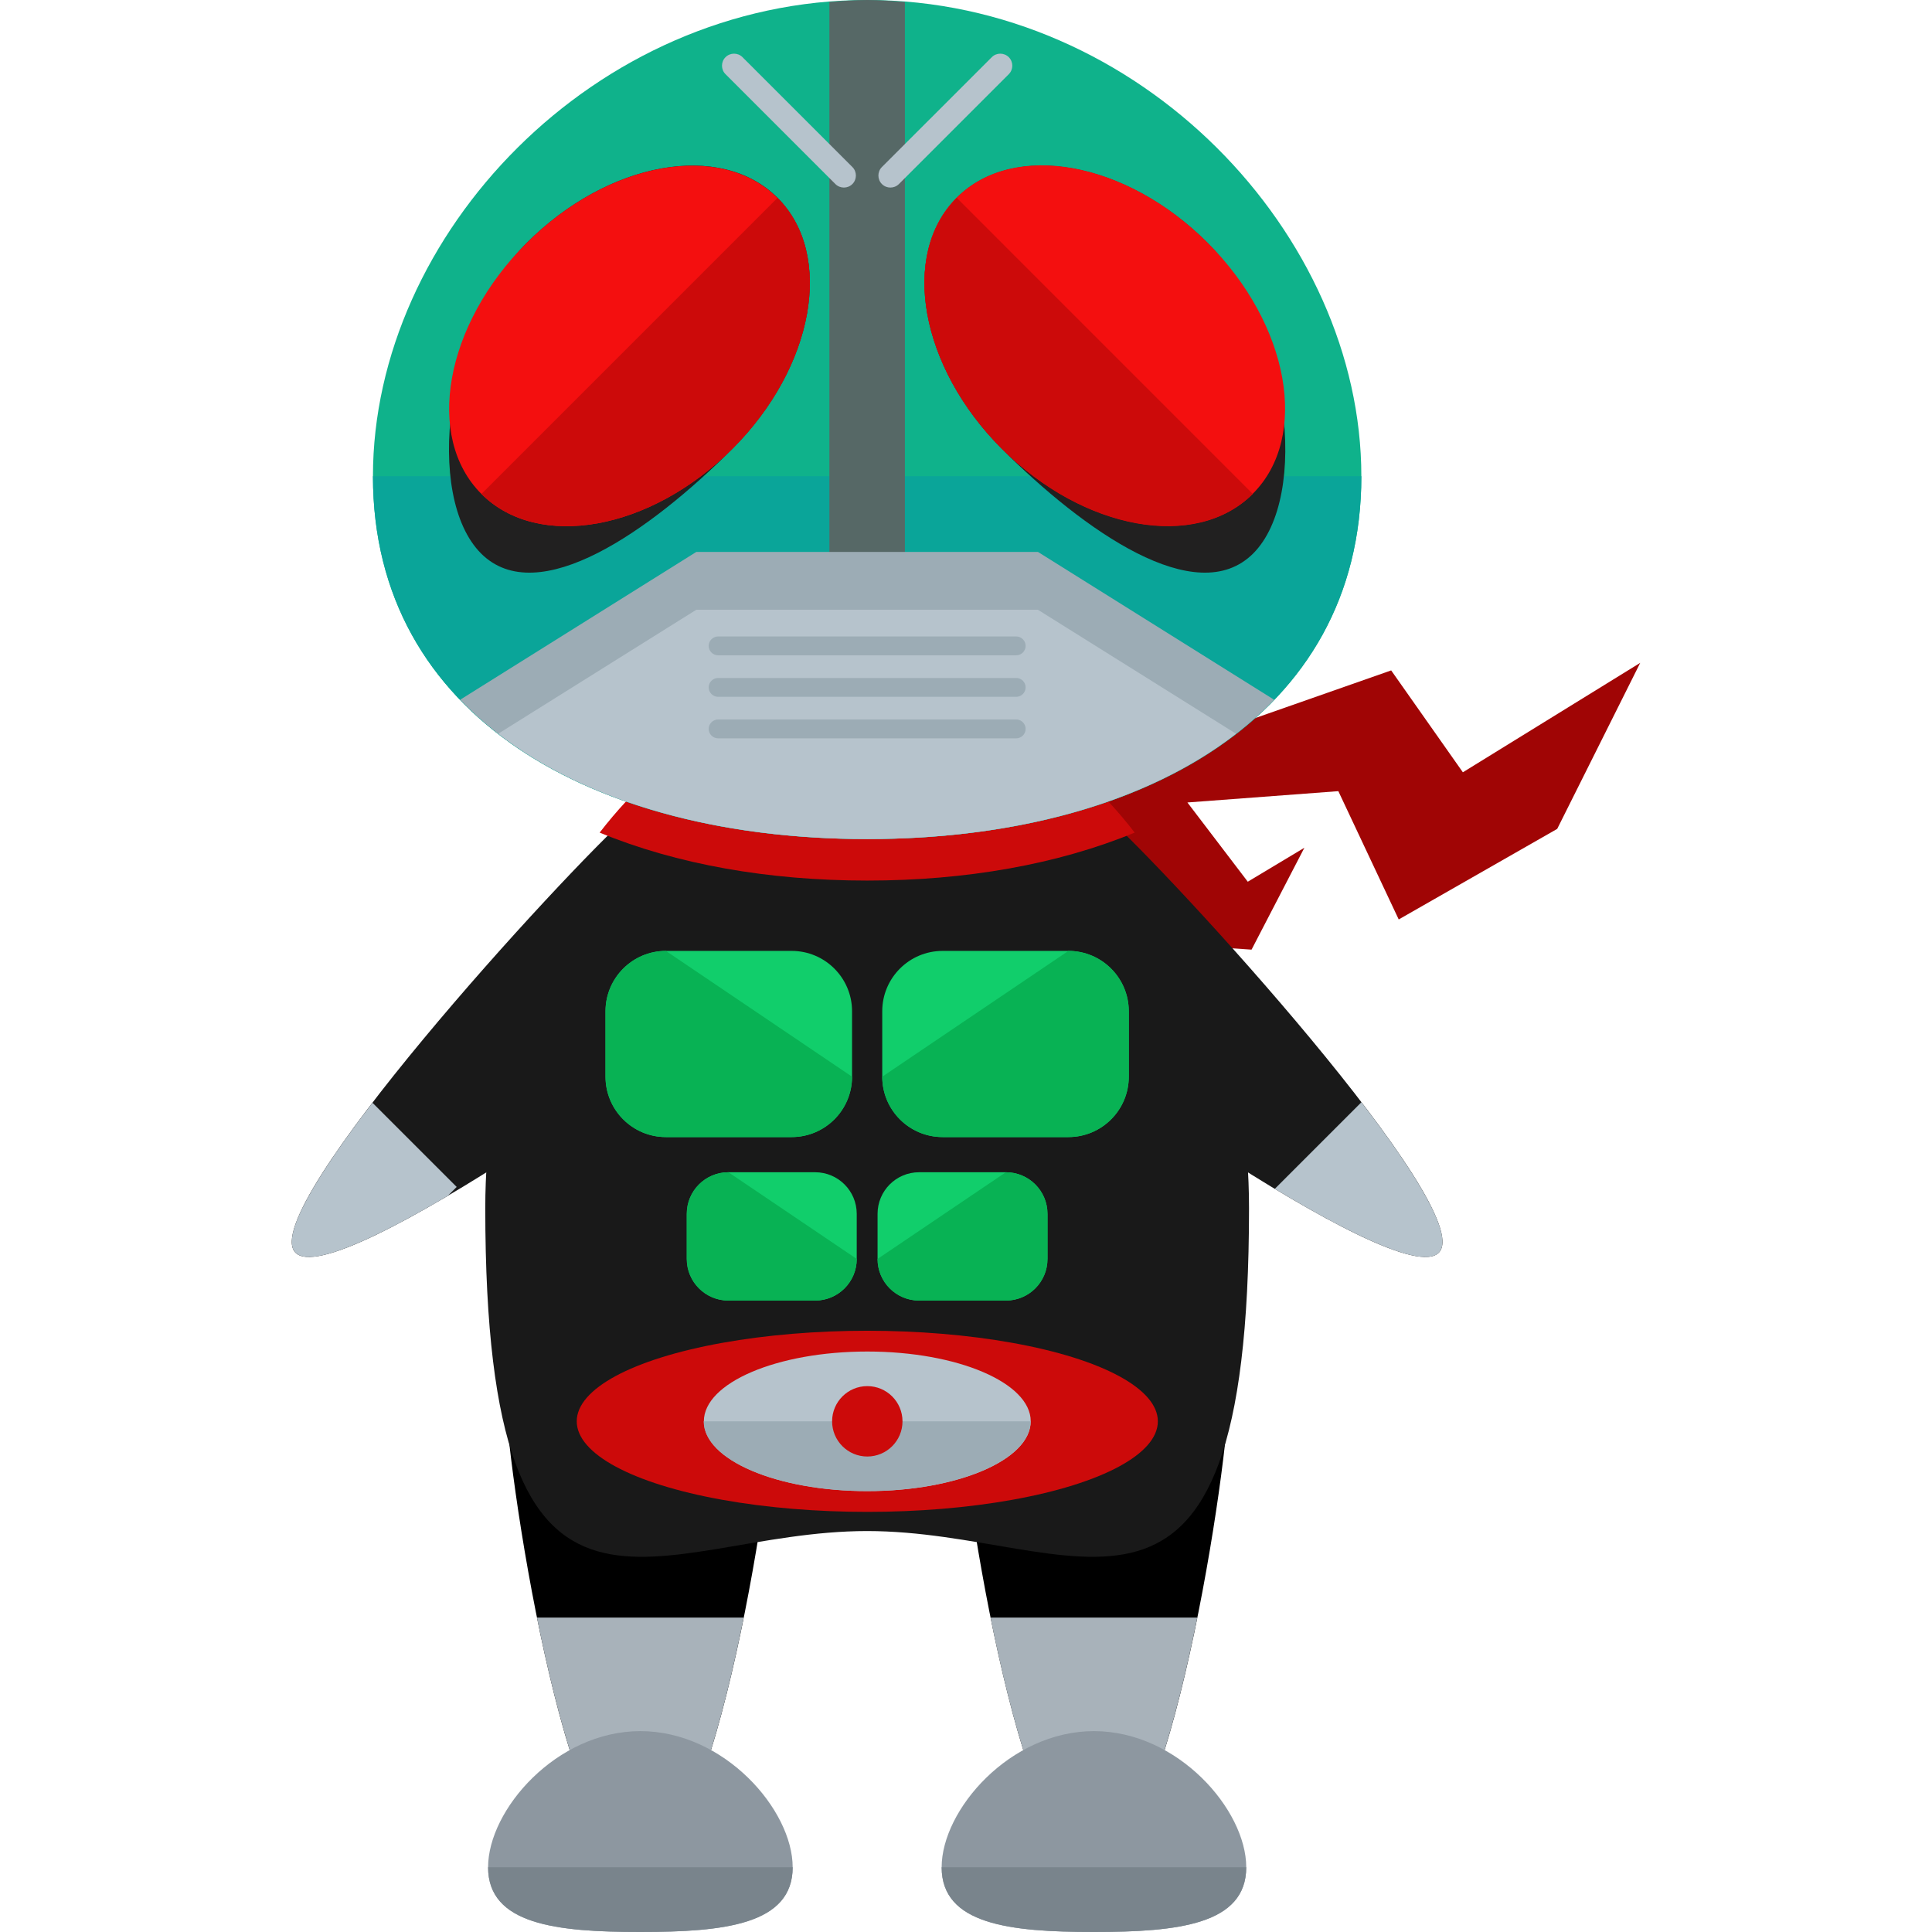 <?xml version="1.0" encoding="iso-8859-1"?>
<!-- Uploaded to: SVG Repo, www.svgrepo.com, Generator: SVG Repo Mixer Tools -->
<svg height="800px" width="800px" version="1.1" id="Layer_1" xmlns="http://www.w3.org/2000/svg" xmlns:xlink="http://www.w3.org/1999/xlink" 
	 viewBox="0 0 504.123 504.123" xml:space="preserve">
<polygon style="fill:#A00505;" points="287.188,201.515 363.003,174.931 381.711,201.515 427.988,172.961 406.326,216.285 
	364.972,239.915 349.218,206.438 309.834,209.392 325.588,230.069 340.357,221.208 326.572,247.792 298.018,245.823 242.88,222.192 
	"/>
<path d="M320.775,361.913c0,19.503-15.817,124.668-35.336,124.668c-19.495,0-35.304-105.173-35.304-124.668
	c0-19.495,15.817-35.32,35.304-35.32C304.958,326.593,320.775,342.418,320.775,361.913z"/>
<path d="M202.416,361.913c0,19.503-15.817,124.668-35.336,124.668c-19.495,0-35.304-105.173-35.304-124.668
	c0-19.495,15.817-35.32,35.304-35.32C186.599,326.593,202.416,342.418,202.416,361.913z"/>
<path style="fill:#191919;" d="M325.911,315.242c0,126.33-44.599,84.259-99.643,84.259c-55.028,0-99.643,42.071-99.643-84.259
	c0-72.231,44.631-130.781,99.643-130.781C281.296,184.47,325.911,243.019,325.911,315.242z"/>
<g>
	<path style="fill:#A8B2BA;" d="M140.11,422.085c5.506,27.301,13.32,54.705,22.166,62.354h9.602
		c8.869-7.648,16.691-35.052,22.181-62.354H140.11z"/>
	<path style="fill:#A8B2BA;" d="M258.46,422.085c5.506,27.301,13.32,54.705,22.166,62.354h9.602
		c8.862-7.648,16.691-35.052,22.189-62.354H258.46z"/>
</g>
<path style="fill:#8D97A0;" d="M206.835,487.219c0,14.935-17.802,16.904-39.739,16.904s-39.739-1.961-39.739-16.904
	c0-14.943,17.802-35.509,39.739-35.509S206.835,472.277,206.835,487.219z"/>
<path style="fill:#79848C;" d="M206.835,487.219c0,14.935-17.802,16.904-39.739,16.904s-39.739-1.961-39.739-16.904"/>
<path style="fill:#8D97A0;" d="M325.186,487.219c0,14.935-17.802,16.904-39.739,16.904s-39.739-1.961-39.739-16.904
	c0-14.943,17.802-35.509,39.739-35.509S325.186,472.277,325.186,487.219z"/>
<path style="fill:#79848C;" d="M325.186,487.219c0,14.935-17.802,16.904-39.739,16.904s-39.739-1.961-39.739-16.904"/>
<g>
	<path style="fill:#191919;" d="M215.279,203.768c10.027,11.28,3.663,33.304-14.218,49.223
		C183.181,268.887,87.043,338.015,77,326.758c-10.012-11.296,69.892-98.714,87.773-114.609
		C182.637,196.254,205.252,192.496,215.279,203.768z"/>
	<path style="fill:#191919;" d="M237.248,203.768c-10.027,11.28-3.663,33.304,14.218,49.223
		c17.881,15.896,114.018,85.024,124.062,73.767c10.012-11.296-69.892-98.714-87.773-114.609
		C269.898,196.254,247.283,192.496,237.248,203.768z"/>
</g>
<path style="fill:#CC0A0A;" d="M226.267,179.547c-27.231,0-51.83,14.438-69.797,37.707c20.126,8.294,44.048,12.516,69.813,12.516
	c25.758,0,49.68-4.222,69.797-12.516C278.113,193.993,253.514,179.547,226.267,179.547z"/>
<path style="fill:#0FB28B;" d="M355.221,124.258c0,63.008-57.738,94.681-128.937,94.681c-71.215,0-128.969-31.673-128.969-94.681
	C97.314,61.235,155.068,0,226.283,0C297.483,0,355.221,61.235,355.221,124.258z"/>
<path style="fill:#0AA599;" d="M355.221,124.258c0,63.008-57.738,94.681-128.937,94.681c-71.215,0-128.969-31.673-128.969-94.681"/>
<path style="fill:#566866;" d="M236.114,150.331V0.52C232.86,0.268,229.599,0,226.283,0c-3.34,0-6.601,0.268-9.862,0.528v149.803
	c0,5.427,4.403,9.846,9.846,9.846C231.703,160.177,236.114,155.758,236.114,150.331z"/>
<g>
	<path style="fill:#B6C3CC;" d="M97.188,287.744c-14.36,18.723-24.08,34.627-20.181,39.014c3.82,4.285,20.141-3.096,39.849-14.738
		l2.308-2.308L97.188,287.744z"/>
	<path style="fill:#B6C3CC;" d="M332.637,310.209c21.063,12.674,38.88,21.063,42.89,16.557c3.907-4.403-5.876-20.378-20.291-39.156
		L332.637,310.209z"/>
</g>
<path style="fill:#9CACB5;" d="M332.472,182.595l-61.637-38.581h-89.143l-61.637,38.581c23.268,24.182,62.149,36.344,106.22,36.344
	C270.339,218.939,309.219,206.777,332.472,182.595z"/>
<path style="fill:#B6C3CC;" d="M181.692,159.106l-51.68,32.343c23.615,18.274,57.958,27.483,96.264,27.483
	c38.29,0,72.633-9.208,96.232-27.483l-51.68-32.343H181.692L181.692,159.106z"/>
<path style="fill:#212020;" d="M191.121,117.106c-21.346,21.331-50.743,42.142-65.591,27.317
	c-14.816-14.84-9.444-59.691,11.894-81.014c21.323-21.339,50.649-26.616,65.473-11.784
	C217.729,66.458,212.443,95.776,191.121,117.106z"/>
<ellipse transform="matrix(0.707 -0.707 0.707 0.707 -15.706 142.589)" style="fill:#F40F0F;" cx="164.268" cy="90.253" rx="54.634" ry="37.974"/>
<path style="fill:#CC0A0A;" d="M202.889,51.625c14.84,14.832,9.555,44.15-11.768,65.481c-21.346,21.331-50.656,26.608-65.489,11.776
	"/>
<path style="fill:#212020;" d="M261.406,117.106c21.354,21.331,50.751,42.142,65.591,27.317
	c14.824-14.84,9.452-59.691-11.886-81.014c-21.323-21.339-50.649-26.616-65.465-11.784
	C234.806,66.458,240.084,95.776,261.406,117.106z"/>
<ellipse transform="matrix(0.707 0.707 -0.707 0.707 148.263 -177.416)" style="fill:#F40F0F;" cx="288.27" cy="90.243" rx="54.646" ry="37.977"/>
<path style="fill:#CC0A0A;" d="M249.646,51.625c-14.848,14.832-9.563,44.15,11.752,65.481
	c21.354,21.331,50.664,26.608,65.497,11.776"/>
<g>
	<path style="fill:#B6C3CC;" d="M222.416,43.583c1.221,1.221,1.221,3.222,0,4.443l0,0c-1.221,1.221-3.206,1.221-4.435,0
		l-28.672-28.672c-1.221-1.213-1.221-3.214,0-4.435l0,0c1.229-1.221,3.23-1.221,4.435,0L222.416,43.583z"/>
	<path style="fill:#B6C3CC;" d="M230.119,43.583c-1.221,1.221-1.221,3.222,0,4.443l0,0c1.221,1.221,3.206,1.221,4.435,0
		l28.672-28.672c1.221-1.213,1.221-3.214,0-4.435l0,0c-1.229-1.221-3.222-1.221-4.435,0L230.119,43.583z"/>
</g>
<path style="fill:#11CE6B;" d="M222.329,280.946c0,8.696-7.058,15.754-15.754,15.754h-32.823c-8.696,0-15.754-7.058-15.754-15.754
	v-17.069c0-8.696,7.058-15.754,15.754-15.754h32.823c8.696,0,15.754,7.058,15.754,15.754V280.946z"/>
<path style="fill:#08B254;" d="M222.329,280.946c0,8.696-7.058,15.754-15.754,15.754h-32.823c-8.696,0-15.754-7.058-15.754-15.754
	v-17.069c0-8.696,7.058-15.754,15.754-15.754"/>
<path style="fill:#11CE6B;" d="M230.206,280.946c0,8.696,7.05,15.754,15.754,15.754h32.823c8.696,0,15.754-7.058,15.754-15.754
	v-17.069c0-8.696-7.058-15.754-15.754-15.754H245.96c-8.704,0-15.754,7.058-15.754,15.754L230.206,280.946L230.206,280.946z"/>
<path style="fill:#08B254;" d="M230.206,280.946c0,8.696,7.05,15.754,15.754,15.754h32.823c8.696,0,15.754-7.058,15.754-15.754
	v-17.069c0-8.696-7.058-15.754-15.754-15.754"/>
<path style="fill:#11CE6B;" d="M223.55,328.499c0,6.002-4.86,10.862-10.862,10.862h-22.623c-6.002,0-10.862-4.86-10.862-10.862
	v-11.76c0-6.002,4.86-10.862,10.862-10.862h22.623c6.002,0,10.862,4.86,10.862,10.862V328.499z"/>
<path style="fill:#08B254;" d="M223.55,328.499c0,6.002-4.86,10.862-10.862,10.862h-22.623c-6.002,0-10.862-4.86-10.862-10.862
	v-11.76c0-6.002,4.86-10.862,10.862-10.862"/>
<path style="fill:#11CE6B;" d="M228.985,328.499c0,6.002,4.844,10.862,10.847,10.862h22.63c6.002,0,10.862-4.86,10.862-10.862
	v-11.76c0-6.002-4.86-10.862-10.862-10.862h-22.63c-6.002,0-10.847,4.86-10.847,10.862V328.499z"/>
<path style="fill:#08B254;" d="M228.985,328.499c0,6.002,4.844,10.862,10.847,10.862h22.63c6.002,0,10.862-4.86,10.862-10.862
	v-11.76c0-6.002-4.86-10.862-10.862-10.862"/>
<ellipse style="fill:#CC0A0A;" cx="226.307" cy="370.869" rx="75.815" ry="23.631"/>
<ellipse style="fill:#B6C3CC;" cx="226.307" cy="370.869" rx="42.646" ry="18.211"/>
<path style="fill:#9CACB5;" d="M268.913,370.869c0,10.051-19.094,18.211-42.646,18.211s-42.646-8.16-42.646-18.211"/>
<circle style="fill:#CC0A0A;" cx="226.307" cy="370.869" r="9.184"/>
<g>
	<path style="fill:#9CACB5;" d="M267.621,168.535c0,1.355-1.111,2.458-2.458,2.458h-77.785c-1.355,0-2.458-1.111-2.458-2.458l0,0
		c0-1.355,1.111-2.458,2.458-2.458h77.785C266.511,166.069,267.621,167.18,267.621,168.535L267.621,168.535z"/>
	<path style="fill:#9CACB5;" d="M267.621,179.365c0,1.355-1.111,2.458-2.458,2.458h-77.785c-1.355,0-2.458-1.111-2.458-2.458l0,0
		c0-1.355,1.111-2.458,2.458-2.458h77.785C266.511,176.9,267.621,178.011,267.621,179.365L267.621,179.365z"/>
	<path style="fill:#9CACB5;" d="M267.621,190.196c0,1.355-1.111,2.458-2.458,2.458h-77.785c-1.355,0-2.458-1.111-2.458-2.458l0,0
		c0-1.355,1.111-2.458,2.458-2.458h77.785C266.511,187.731,267.621,188.841,267.621,190.196L267.621,190.196z"/>
</g>
</svg>